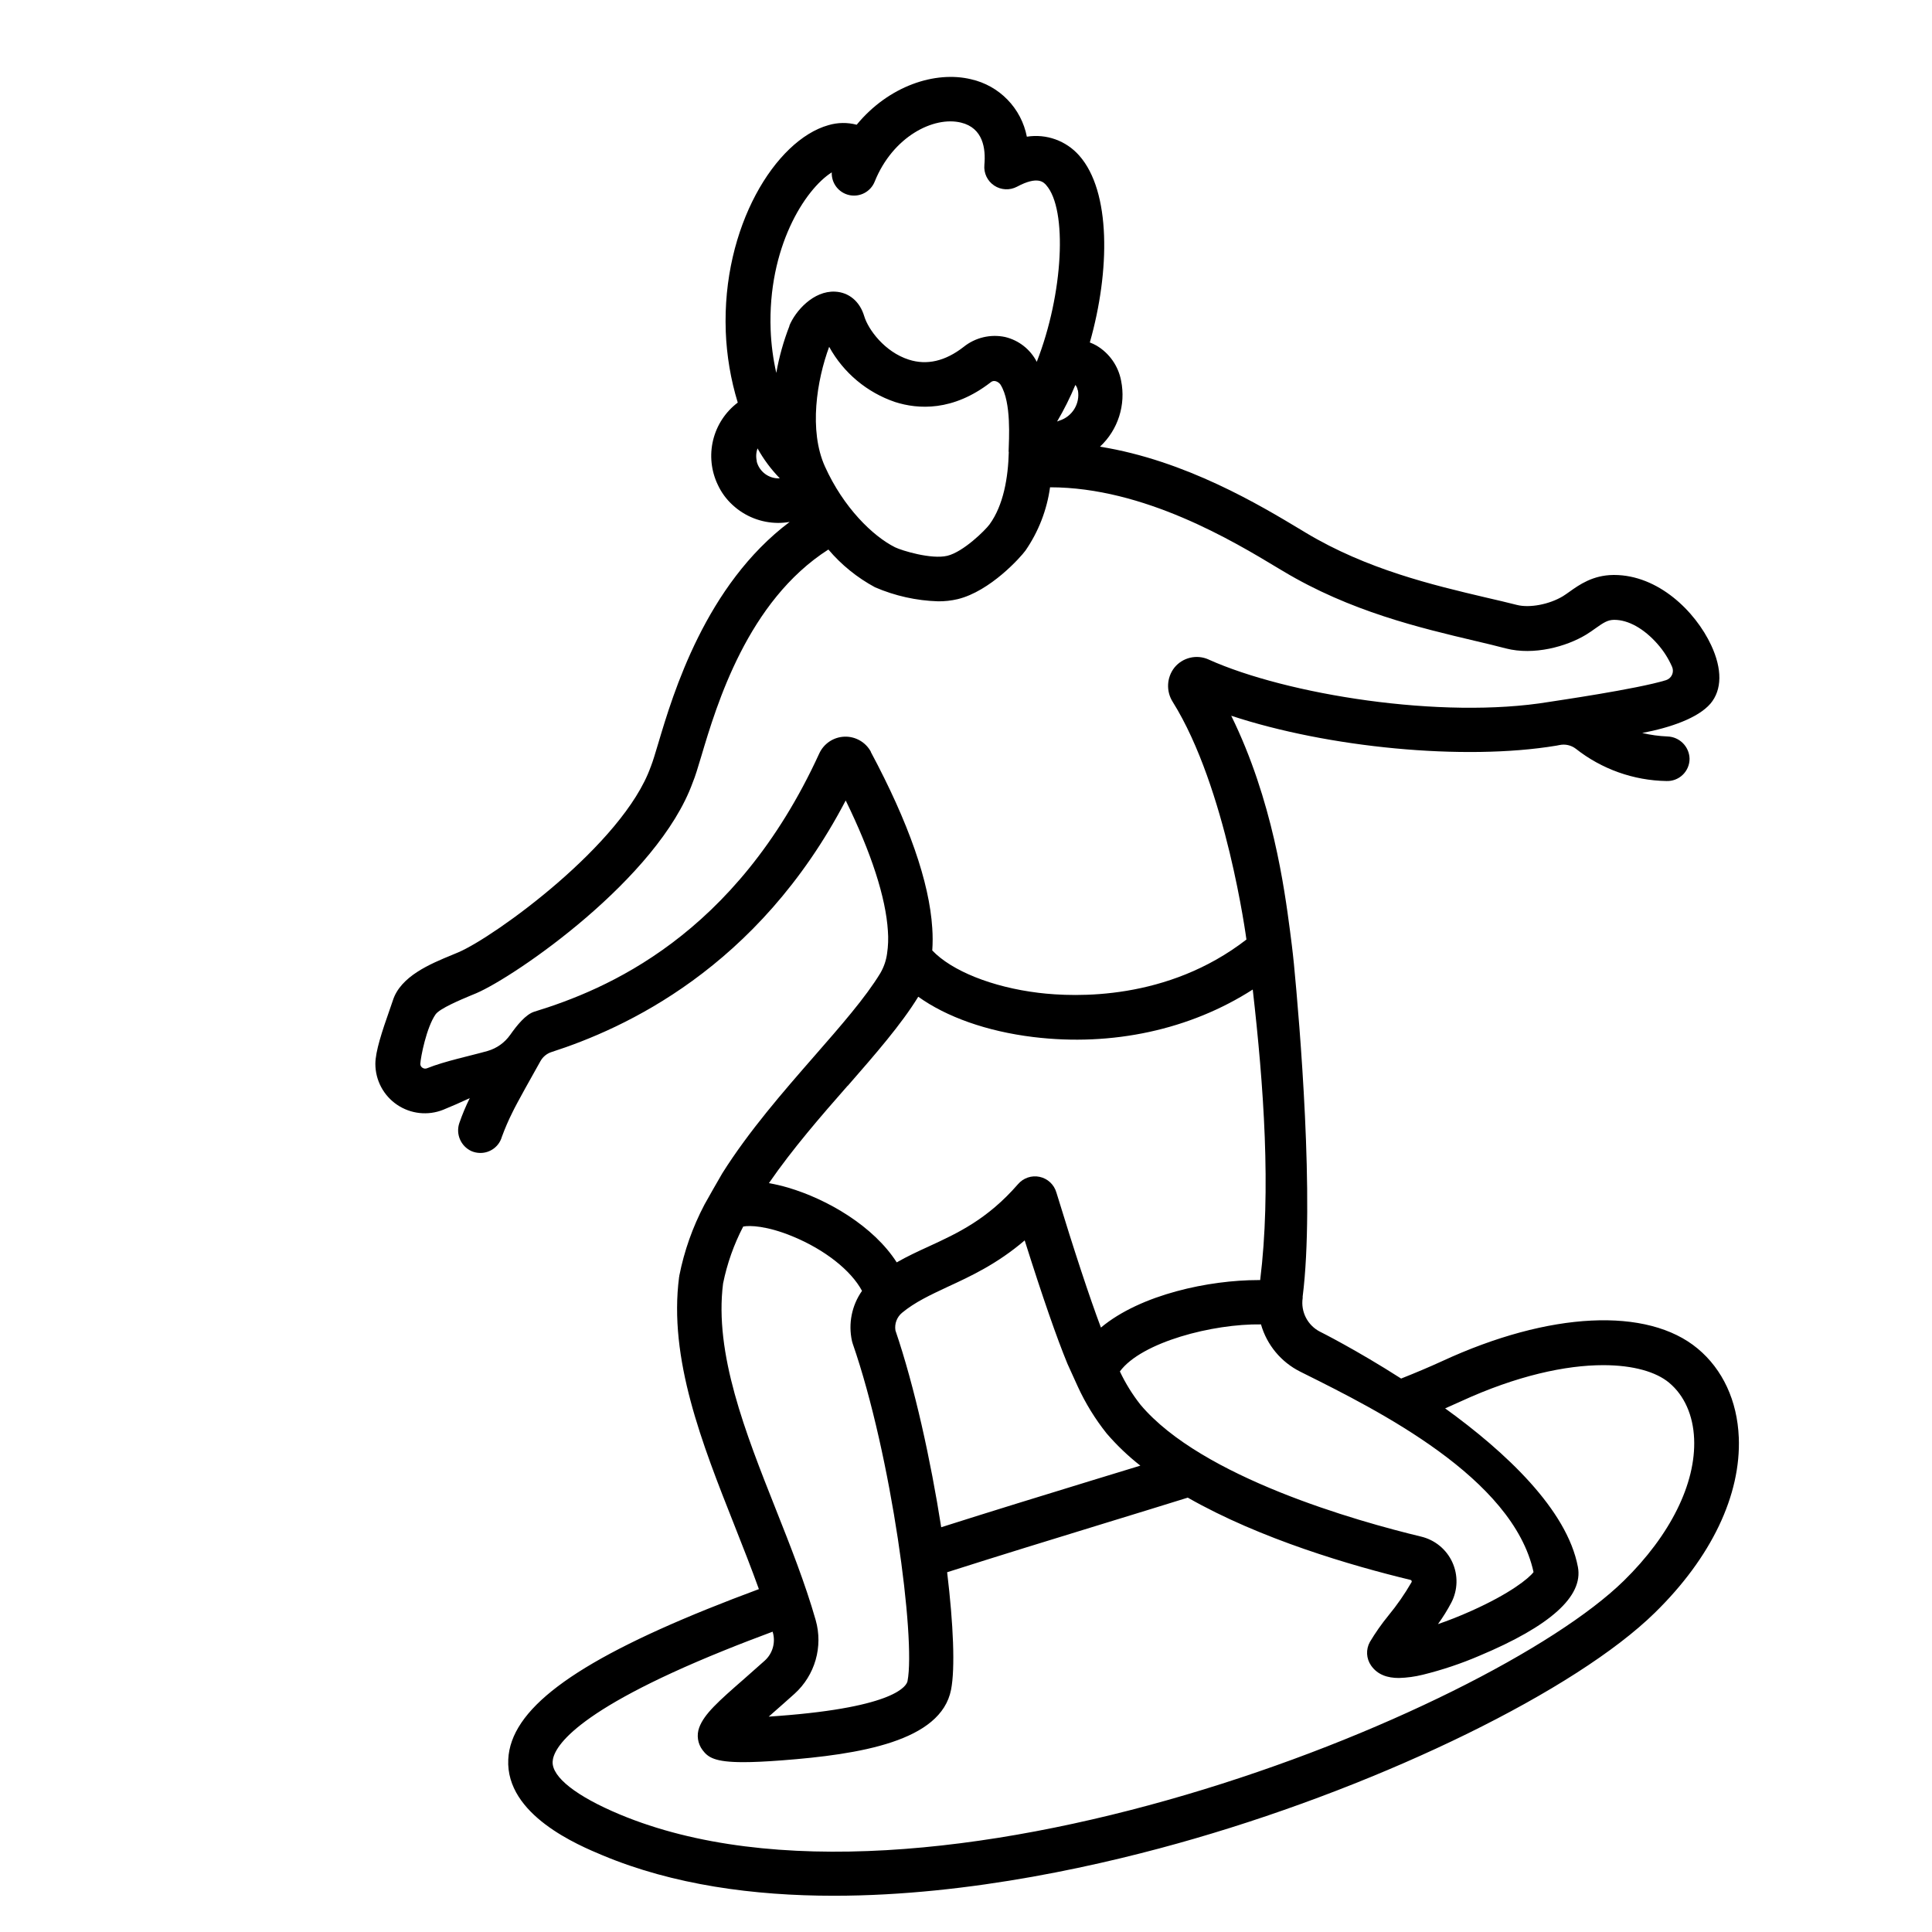 <?xml version="1.0" encoding="UTF-8"?>
<!-- Uploaded to: ICON Repo, www.svgrepo.com, Generator: ICON Repo Mixer Tools -->
<svg fill="#000000" width="800px" height="800px" version="1.1" viewBox="144 144 512 512" xmlns="http://www.w3.org/2000/svg">
 <path d="m604.79 524.87c-0.395-9.625-4.25-17.957-10.883-23.477-13.305-11.078-39.273-9.84-67.77 3.344-3.258 1.496-6.887 3.031-10.824 4.594-11.957-7.656-21.48-12.41-21.48-12.41v0.004c-3.297-1.676-5.156-5.273-4.613-8.934v-0.402c3.219-25.465-0.828-72.641-2.312-88.059-0.305-3.18-0.828-7.254-1.055-8.945-1.445-10.922-4.566-34.547-15.566-56.906 25.586 8.441 61.637 11.996 86.148 7.93l0.809-0.156c1.535-0.332 3.137 0.027 4.379 0.984 6.848 5.394 15.273 8.395 23.988 8.543 1.609 0.062 3.172-0.531 4.328-1.645 1.16-1.113 1.816-2.652 1.812-4.262-0.074-3.203-2.641-5.793-5.844-5.902-2.258-0.09-4.504-0.398-6.699-0.926 7.43-1.406 14.762-3.938 18.074-7.766 3.09-3.652 3.16-9.16 0.188-15.508-4.203-8.984-14.031-18.598-25.723-18.598h-0.168c-5.461 0.051-9.031 2.578-11.641 4.438-0.621 0.434-1.199 0.855-1.73 1.18-3.602 2.184-8.855 3.188-12.223 2.32-2.598-0.66-5.344-1.309-8.234-1.969-14.031-3.305-31.488-7.43-47.703-17.16l-1.219-0.738c-10.824-6.504-30.582-18.422-53.324-22.07l-0.004 0.004c4.785-4.457 6.906-11.078 5.602-17.484-0.73-3.894-3.106-7.289-6.516-9.309-0.566-0.324-1.156-0.602-1.77-0.828 5.383-18.973 5.609-40.051-2.824-49.543-3.465-3.93-8.695-5.812-13.867-4.988-0.719-3.695-2.496-7.102-5.117-9.801-2.621-2.703-5.969-4.582-9.641-5.414-9.516-2.312-21.875 1.762-30.336 12.043v0.004c-2.469-0.656-5.066-0.613-7.508 0.117-13.973 3.938-28.23 26.883-27.188 54.691h-0.004c0.246 6.383 1.312 12.711 3.18 18.824-3.262 2.465-5.566 5.981-6.531 9.953-0.961 3.973-0.523 8.156 1.246 11.84 0.934 2.012 2.254 3.82 3.887 5.316 3.289 3.059 7.613 4.766 12.105 4.781 1.02-0.004 2.043-0.094 3.051-0.266-22.277 16.727-30.879 45.422-34.824 58.676-0.777 2.609-1.457 4.852-1.879 5.902 0 0.117-0.098 0.234-0.137 0.355-7.281 20.457-41.438 45.059-50.953 49.121l-1.645 0.688c-5.785 2.383-13.719 5.648-15.742 12.133-0.148 0.492-0.434 1.301-0.789 2.293-2.078 5.902-3.809 11.129-3.828 14.434v0.004c0 4.348 2.156 8.418 5.758 10.855 3.602 2.441 8.18 2.938 12.219 1.324 2.203-0.887 4.633-1.969 7.035-3.078h0.004c-1.059 2.133-1.98 4.332-2.758 6.582-1.008 2.945 0.387 6.172 3.219 7.461 0.734 0.316 1.531 0.48 2.332 0.48 2.648 0.02 4.988-1.73 5.719-4.281 0.809-2.211 1.742-4.379 2.801-6.484 1.074-2.273 5.441-10.055 7.438-13.598h0.004c0.645-1.145 1.699-2 2.953-2.391 19.031-6.141 54.594-22.043 77.922-66.656 6.781 13.875 10.629 25.723 11.18 34.566 0.152 2.008 0.078 4.023-0.219 6.012-0.246 1.816-0.844 3.562-1.762 5.148-3.938 6.504-10.578 14.082-17.574 22.09-8.188 9.379-17.277 19.797-24.316 30.965-0.336 0.523-4.586 8-4.773 8.375h0.004c-3.109 5.914-5.348 12.25-6.641 18.805 0 0.109 0 0.207-0.051 0.316-2.824 21.648 6.062 44.102 14.66 65.809 2.293 5.805 4.508 11.414 6.484 16.914-4.742 1.762-9.34 3.531-13.727 5.305-35.809 14.484-52.062 26.766-52.691 39.812-0.719 14.762 18.695 22.801 25.062 25.457 18.695 7.805 39.969 10.688 61.215 10.688 36.211 0 72.344-8.383 95.566-15.133 50.941-14.781 101.14-39.383 122.04-59.891 14.945-14.629 22.84-31.152 22.219-46.504zm-116.23-17.375 1.102 0.551c19.387 9.672 55.281 27.551 60.742 52.574-1.238 1.652-6.18 5.668-16.422 10.254-3.285 1.477-6.289 2.637-8.906 3.531 1.32-1.82 2.508-3.734 3.555-5.727 1.715-3.328 1.809-7.266 0.25-10.672s-4.598-5.906-8.242-6.785c-16.945-4.082-58.113-15.645-74.371-34.922-2.164-2.731-4.004-5.703-5.488-8.855 5.758-7.805 24.688-12.664 37.391-12.469 1.562 5.445 5.328 9.984 10.391 12.52zm-107.26-10.922c-0.285-1.766 0.387-3.551 1.773-4.688 3.426-2.832 7.457-4.695 12.121-6.887 5.973-2.754 13.047-6.023 20.359-12.281 4.723 14.965 8.473 25.762 11.324 32.68 0 0 2.508 5.57 2.746 6.051 2.039 4.441 4.613 8.617 7.656 12.438 2.691 3.129 5.68 5.981 8.926 8.523-4.25 1.312-8.547 2.625-12.891 3.938-13.305 4.074-26.734 8.207-39.883 12.387-2.773-17.703-7.043-37.234-12.133-52.16zm48.355-249.16c0.625 3.543-1.484 6.996-4.918 8.059-0.207 0.066-0.406 0.148-0.602 0.234 1.84-3.117 3.461-6.359 4.852-9.699 0.328 0.402 0.539 0.891 0.617 1.406zm-85.086 18.812c-0.273-1.125-0.207-2.305 0.188-3.394 1.609 2.894 3.594 5.559 5.902 7.93-2.871 0.164-5.453-1.742-6.141-4.535zm8.66-35.887c-1.578 4.039-2.75 8.219-3.504 12.488-0.848-3.746-1.348-7.559-1.496-11.395-0.816-21.816 9.094-37.273 16.195-41.75v-0.004c-0.121 2.875 1.84 5.418 4.652 6.027 2.809 0.605 5.648-0.898 6.723-3.566 4.793-11.926 15.605-17.418 22.887-15.645 5.844 1.418 6.582 6.887 6.18 11.227h0.004c-0.203 2.16 0.801 4.258 2.606 5.457 1.809 1.203 4.125 1.316 6.043 0.301 5.512-2.953 7.066-1.172 7.734-0.414 5.688 6.406 4.555 28.812-2.5 46.82-1.707-3.309-4.766-5.707-8.383-6.574-3.875-0.824-7.918 0.141-11.004 2.629-4.84 3.769-9.73 4.922-14.535 3.367-6.375-2.035-10.746-7.969-11.809-11.531-1.16-3.879-4.043-6.309-7.715-6.484-5.734-0.281-10.523 5.121-12.129 9.047zm58.113 33.387c-0.168 6.887-1.418 14.168-5.098 19.238-1.172 1.594-6.965 7.301-11.188 8.324-4.223 1.023-12.074-1.379-13.863-2.254-5.902-2.953-13.676-10.547-18.578-21.41-4.309-9.555-2.144-22.887 1.121-31.715 3.797 6.898 10.043 12.121 17.504 14.641 6.012 1.918 15.293 2.559 25.379-5.293 1.141-0.836 2.371 0.355 2.566 0.746 2.894 4.676 2.188 14.445 2.106 17.723zm-36.527 79.535v0.004c-1.371-2.566-4.086-4.133-6.996-4.039-2.91 0.094-5.512 1.832-6.719 4.481-22.207 48.48-56.719 62.641-75.492 68.398-2.312 0.707-4.695 3.719-6.414 6.168h-0.004c-1.449 2.051-3.551 3.547-5.961 4.242-4.469 1.277-11.316 2.676-16.059 4.586-0.406 0.164-0.863 0.113-1.223-0.137-0.336-0.215-0.547-0.586-0.559-0.984 0.078-1.812 1.633-9.691 4.043-13.156 1.094-1.574 6.809-3.938 8.984-4.859l1.801-0.746c10.273-4.398 48.168-30.367 57.367-55.863 0.68-1.625 1.348-3.879 2.273-6.957 4.082-13.707 12.27-41.082 33.672-54.77v-0.004c3.461 4.078 7.652 7.473 12.359 10.008 5.293 2.285 10.969 3.547 16.727 3.723 1.742 0.016 3.481-0.176 5.176-0.574 8.648-2.098 16.727-11.16 17.957-12.859h0.004c3.457-5.008 5.691-10.758 6.523-16.785 24.906 0 48.609 14.297 60.488 21.461l1.238 0.738c17.801 10.688 36.25 15.035 51.07 18.539 2.844 0.668 5.531 1.309 8.02 1.969 7.41 1.898 16.031-0.48 21.293-3.68 0.887-0.543 1.672-1.102 2.43-1.645 2.078-1.477 3.227-2.242 4.922-2.254h0.07c3.731 0 7.871 2.332 11.453 6.394h-0.004c1.605 1.809 2.914 3.863 3.879 6.082 0.285 0.676 0.273 1.445-0.035 2.113-0.309 0.668-0.887 1.176-1.59 1.398-7.766 2.391-29.52 5.519-30.945 5.758-28.535 4.723-69.707-1.969-90.262-11.227v-0.004c-3.16-1.43-6.891-0.547-9.074 2.148-2.059 2.625-2.234 6.266-0.441 9.082 14.211 22.75 19.492 62.73 19.531 62.977-20.93 16.207-45.324 15.312-55.105 14.121-12.309-1.504-23.016-5.824-28.152-11.227v-0.004c0.137-1.965 0.137-3.938 0-5.902-0.766-12.211-6.246-27.926-16.293-46.711zm-6.16 88.5c7.312-8.383 14.219-16.305 18.695-23.617 7.449 5.344 18.145 9.172 30.445 10.676 21 2.566 41.664-1.969 58.195-12.586 2.902 25.445 4.922 53.137 1.969 77h-0.57c-12.793 0-31.047 3.738-41.633 12.586-3.051-8.137-7.008-20.121-11.809-35.816v0.004c-0.605-2.09-2.309-3.676-4.438-4.133-2.125-0.453-4.332 0.297-5.738 1.957-8.137 9.34-16 12.969-23.617 16.48-2.953 1.348-5.766 2.656-8.512 4.231-6.16-9.605-18.344-16.727-28.82-19.816-1.66-0.488-3.348-0.883-5.055-1.18 6.258-9.082 13.852-17.82 20.84-25.781zm-33.031 52.371c1.062-5.25 2.856-10.328 5.332-15.082 1.691-0.344 6.238-0.227 13.086 2.598 8.562 3.523 15.512 9.043 18.402 14.445-2.715 3.856-3.68 8.676-2.664 13.281 0.051 0.227 0.117 0.453 0.188 0.668 10.352 29.844 16.727 78.277 14.535 89.465-0.215 1.133-2.894 6.887-34.184 9.23l-2.598 0.188 1.328-1.172c1.703-1.496 3.562-3.129 5.551-4.922l-0.004 0.004c2.644-2.402 4.57-5.5 5.555-8.938 0.988-3.438 0.996-7.082 0.023-10.523-2.773-9.73-6.75-19.77-10.598-29.473-8.031-20.242-16.316-41.191-13.953-59.77zm238.69 78.801c-35.895 35.16-185.37 95.566-266.04 61.922-11.523-4.812-18.016-9.91-17.82-13.992 0.168-3.406 4.922-13.086 45.332-29.43 4.144-1.684 8.48-3.344 12.969-5.019l0.059 0.207c0.762 2.684-0.062 5.57-2.129 7.449-1.969 1.742-3.769 3.344-5.441 4.82-6.887 6.012-10.617 9.328-11.945 12.93-0.742 2.012-0.406 4.266 0.887 5.973 1.438 1.898 3.121 3.199 10.824 3.199 2.617 0 5.902-0.148 10.156-0.473 20.664-1.574 42.215-5.039 44.879-18.754 1.102-5.648 0.621-17.25-1.043-31.105 13.699-4.367 27.777-8.699 41.703-12.969 7.477-2.293 14.859-4.555 22.07-6.801 19.305 11.02 43.492 18.055 59.039 21.805v0.004c0.121 0.023 0.219 0.109 0.266 0.223 0.062 0.113 0.062 0.254 0 0.367-1.797 3.117-3.852 6.078-6.141 8.855-1.809 2.215-3.453 4.559-4.918 7.016-1.082 1.965-0.957 4.375 0.324 6.219 1.742 2.5 4.418 3.305 7.379 3.305 2.137-0.059 4.262-0.348 6.336-0.863 5.133-1.262 10.152-2.945 15.008-5.031 18.773-7.871 27.551-15.742 26.098-23.508-2.863-15.242-19.207-30.504-35.188-42.047 1.406-0.609 2.773-1.219 4.074-1.82 14.965-6.887 27.926-9.633 37.824-9.633 8.02 0 14.031 1.801 17.445 4.644 4.035 3.356 6.387 8.641 6.641 14.879 0.504 11.848-6.309 25.547-18.645 37.629z"/>
</svg>